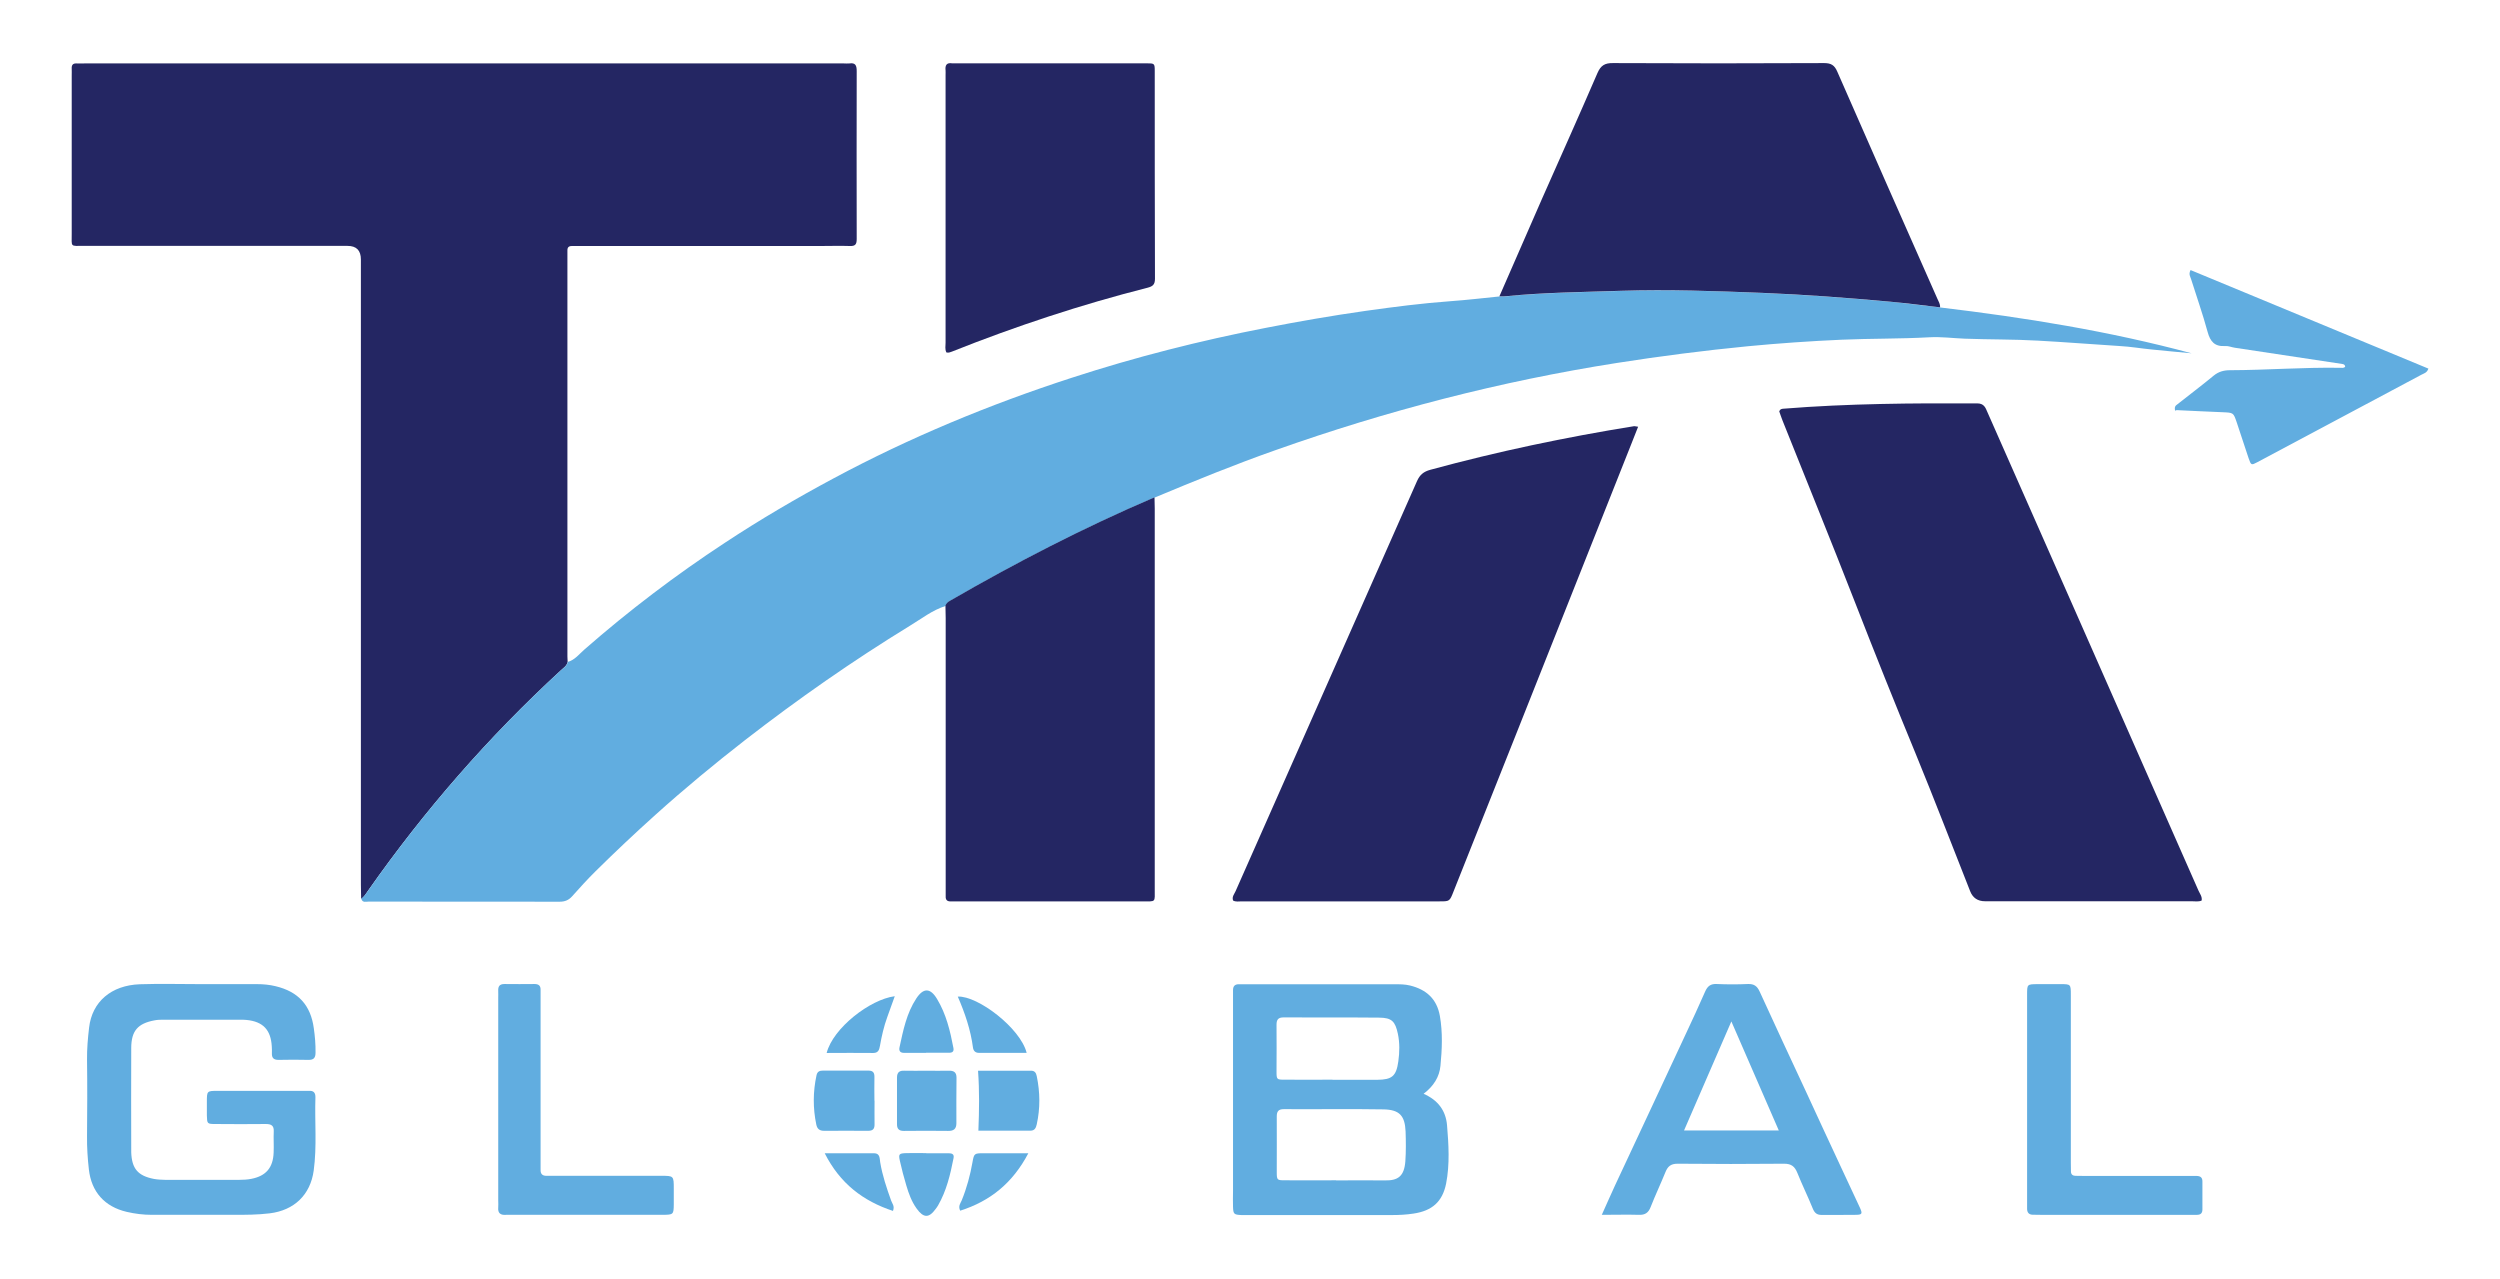 <?xml version="1.0" encoding="UTF-8"?> <svg xmlns="http://www.w3.org/2000/svg" id="Layer_1" data-name="Layer 1" viewBox="0 0 217.17 111.1"><defs><style> .cls-1 { fill: #61ade0; } .cls-2 { fill: #242663; } </style></defs><path class="cls-2" d="M31.37,78.08c0-.42-.02-.84-.02-1.25,0-18.1,0-36.19,0-54.29q0-1.18-1.16-1.18c-7.63,0-15.26,0-22.89,0-1.25,0-1.06.13-1.07-1.08,0-4.57,0-9.14,0-13.72,0-.19.01-.39,0-.58-.02-.31.08-.49.43-.47.22.01.45,0,.68,0,21.99,0,43.98,0,65.97,0,.16,0,.32.02.48,0,.53-.08.63.19.63.66-.01,4.86-.01,9.72,0,14.59,0,.45-.11.63-.59.61-.87-.03-1.74,0-2.61,0-6.92,0-13.85,0-20.77,0-.26,0-.52,0-.77,0-.29,0-.4.13-.39.41,0,.16,0,.32,0,.48,0,11.59,0,23.18,0,34.77,0,.16.01.32.02.48-.08.34-.37.51-.6.73-6.27,5.77-11.84,12.15-16.73,19.12-.18.26-.34.55-.62.73Z"></path><path class="cls-1" d="M31.37,78.08c.27-.19.43-.47.62-.73,4.89-6.97,10.46-13.35,16.73-19.12.23-.21.53-.38.6-.73.62-.17,1-.69,1.45-1.08,3.85-3.37,7.92-6.46,12.2-9.27,3.06-2.02,6.22-3.87,9.45-5.6,6.62-3.55,13.53-6.41,20.67-8.73,5.53-1.8,11.16-3.23,16.87-4.34,2.87-.56,5.74-1.06,8.63-1.47,2.48-.35,4.96-.67,7.46-.85,1.41-.1,2.81-.27,4.22-.41.19,0,.39,0,.58-.01,3.33-.33,6.67-.36,10.01-.47,4.08-.13,8.16.01,12.24.18,3.72.15,7.44.43,11.15.77,1.44.13,2.87.33,4.31.49,7.35.88,14.65,2.05,21.82,3.98-1.15-.11-2.31-.21-3.46-.33-.93-.09-1.85-.25-2.77-.3-2.37-.15-4.74-.34-7.12-.47-2.12-.12-4.24-.09-6.36-.17-1.03-.04-2.05-.18-3.08-.12-2.54.14-5.08.1-7.61.21-2.73.12-5.45.31-8.17.57-3.8.37-7.59.86-11.36,1.45-10.12,1.59-19.99,4.15-29.64,7.57-3.55,1.25-7.03,2.67-10.5,4.12-.03,0-.06.02-.09.03-6.07,2.6-11.92,5.62-17.63,8.92-.2.12-.38.24-.45.47-1.15.36-2.09,1.11-3.1,1.72-4.96,3.04-9.73,6.37-14.33,9.94-2.66,2.07-5.26,4.22-7.77,6.48-1.77,1.59-3.5,3.22-5.19,4.89-.71.7-1.38,1.44-2.04,2.18-.3.34-.63.48-1.09.48-5.53-.01-11.06,0-16.59-.01-.23,0-.54.12-.64-.24Z"></path><path class="cls-2" d="M191.25,78.23c-.28.12-.57.06-.85.06-5.99,0-11.97,0-17.96,0q-.96,0-1.3-.88c-1.57-3.97-3.1-7.96-4.72-11.91-1.81-4.39-3.58-8.81-5.3-13.23-2.05-5.27-4.19-10.5-6.28-15.75-.11-.27-.19-.54-.28-.78.08-.22.24-.23.4-.24,5.59-.45,11.18-.48,16.78-.46.61,0,.73.36.91.78,2.54,5.76,5.09,11.52,7.63,17.28,3.57,8.08,7.13,16.17,10.69,24.25.12.28.35.54.28.89Z"></path><path class="cls-2" d="M142.3,37.07c-.22.56-.42,1.06-.62,1.57-3.37,8.48-6.73,16.96-10.1,25.44-1.77,4.45-3.54,8.9-5.31,13.35-.34.87-.34.87-1.21.87-5.73,0-11.46,0-17.19,0-.25,0-.51.06-.75-.07-.13-.32.1-.56.21-.81,5.25-11.87,10.51-23.74,15.76-35.62.24-.55.57-.83,1.16-.99,5.84-1.59,11.74-2.83,17.71-3.79.06,0,.12.02.34.05Z"></path><path class="cls-2" d="M168.54,26.7c-1.44-.17-2.87-.36-4.31-.49-3.71-.34-7.42-.62-11.15-.77-4.08-.16-8.16-.31-12.24-.18-3.34.11-6.68.14-10.01.47-.19.02-.39.01-.58.01,1.23-2.82,2.46-5.65,3.7-8.47,1.61-3.64,3.24-7.27,4.82-10.93.29-.66.64-.87,1.35-.86,6.11.03,12.22.03,18.34,0,.6,0,.9.18,1.14.74,2.88,6.59,5.79,13.16,8.7,19.74.1.23.25.45.23.73Z"></path><path class="cls-2" d="M82.12,52.63c.07-.23.25-.36.45-.47,5.71-3.3,11.56-6.32,17.63-8.92.03-.01.06-.02.09-.03,0,.32.02.64.02.97,0,11.01,0,22.03,0,33.04,0,1.2.13,1.08-1.08,1.08-5.35,0-10.69,0-16.04,0-.19,0-.39,0-.58,0-.32.02-.48-.12-.46-.45,0-.26,0-.52,0-.77,0-7.79,0-15.59,0-23.38,0-.35-.01-.71-.02-1.06Z"></path><path class="cls-2" d="M82.21,30.61c-.14-.27-.07-.56-.07-.84,0-7.75,0-15.51,0-23.26,0-.13.01-.26,0-.39-.05-.43.07-.7.57-.62.03,0,.06,0,.1,0,5.6,0,11.2,0,16.79,0,.69,0,.71.01.71.67,0,6.02,0,12.03.02,18.05,0,.52-.22.66-.63.77-5.79,1.47-11.45,3.34-17,5.55-.15.06-.3.12-.47.08Z"></path><path class="cls-1" d="M123.65,95.01c1.29.56,1.94,1.49,2.05,2.72.14,1.69.25,3.4-.08,5.09-.32,1.58-1.22,2.36-2.82,2.6-.64.1-1.27.13-1.92.13-4.12,0-8.23,0-12.35,0-.23,0-.45,0-.68,0-.66-.03-.72-.08-.74-.72-.02-.45,0-.9,0-1.35,0-5.56,0-11.13,0-16.69,0-.26,0-.51,0-.77,0-.36.16-.53.53-.52.16,0,.32,0,.48,0,4.34,0,8.68,0,13.03,0,.45,0,.9,0,1.34.11,1.42.35,2.33,1.17,2.59,2.65.25,1.44.19,2.88.05,4.32-.09.96-.58,1.76-1.47,2.44ZM116.06,102.54c1.42,0,2.83-.02,4.25,0,1.1.02,1.67-.33,1.77-1.66.06-.86.05-1.74.02-2.6-.06-1.36-.53-1.88-1.9-1.91-2.89-.05-5.79,0-8.68-.02-.47,0-.61.2-.61.64.01,1.61,0,3.22,0,4.83,0,.69.03.71.71.71,1.48.01,2.96,0,4.44,0ZM115.77,93.8c1.29,0,2.58,0,3.86,0,1.29-.01,1.66-.31,1.84-1.6.11-.79.13-1.6-.04-2.4-.23-1.08-.53-1.39-1.62-1.4-2.77-.03-5.54,0-8.31-.02-.47,0-.61.2-.61.64.02,1.35,0,2.7,0,4.06,0,.69.02.71.7.71,1.38.01,2.77,0,4.15,0Z"></path><path class="cls-1" d="M17.49,85.49c1.61,0,3.22,0,4.83,0,.55,0,1.09.05,1.62.18,1.97.47,3.05,1.65,3.32,3.65.1.7.16,1.4.15,2.11,0,.44-.14.65-.61.64-.87-.02-1.74-.02-2.61,0-.41,0-.59-.17-.57-.58.01-.19,0-.39-.01-.58-.08-1.45-.76-2.17-2.2-2.31-.19-.02-.39-.02-.58-.02-2.19,0-4.38,0-6.57,0-.29,0-.58,0-.86.06-1.43.27-1.99.91-2,2.38-.02,2.99,0,5.99,0,8.98,0,.03,0,.06,0,.1.05,1.41.57,2.04,1.97,2.31.31.06.64.07.96.08,2.16,0,4.31,0,6.47,0,.35,0,.71-.02,1.05-.09,1.26-.25,1.87-.97,1.92-2.27.03-.61-.02-1.22.01-1.83.03-.52-.21-.66-.69-.66-1.45.02-2.9.01-4.35,0-.75,0-.75-.02-.77-.75,0-.39,0-.77,0-1.16,0-.96,0-.97.94-.97,2.51,0,5.02,0,7.53,0,.13,0,.26,0,.39,0,.41-.03.58.16.57.57-.07,2.12.14,4.25-.15,6.36-.29,2.11-1.7,3.45-3.82,3.71-1.06.13-2.12.13-3.18.13-2.35,0-4.7,0-7.05,0-.74,0-1.48-.09-2.2-.26-1.92-.45-3.06-1.74-3.28-3.68-.11-.96-.17-1.92-.16-2.88.02-2.22.03-4.44,0-6.66-.01-.94.07-1.86.18-2.79.26-2.24,1.92-3.67,4.41-3.76,1.77-.06,3.54-.01,5.31-.01h0Z"></path><path class="cls-1" d="M139.14,105.54c.45-.99.8-1.81,1.18-2.62,2.04-4.37,4.09-8.73,6.12-13.1.57-1.22,1.14-2.44,1.68-3.68.21-.48.48-.69,1.02-.66.9.04,1.8.04,2.7,0,.53-.02.8.18,1.02.66,1.32,2.9,2.67,5.78,4.01,8.66,1.01,2.19,2.02,4.38,3.04,6.56.55,1.2,1.12,2.38,1.67,3.58.22.49.17.58-.34.59-1,.02-1.99,0-2.99.01-.42,0-.62-.17-.78-.56-.42-1.04-.92-2.05-1.34-3.1-.22-.54-.51-.79-1.14-.79-3.09.03-6.18.03-9.26,0-.6,0-.86.24-1.06.74-.41,1.01-.88,2-1.28,3.02-.19.5-.49.7-1.01.68-1.02-.03-2.05,0-3.25,0ZM154.52,98.2c-1.4-3.21-2.72-6.25-4.12-9.47-1.41,3.24-2.74,6.32-4.11,9.47h8.23Z"></path><path class="cls-1" d="M188.96,35.73c-.11-.42.05-.5.16-.59,1.06-.84,2.14-1.65,3.18-2.51.43-.35.88-.47,1.42-.47,3.18-.01,6.36-.26,9.55-.21.15,0,.31.04.45-.08,0-.16-.1-.23-.24-.25-3.11-.47-6.22-.94-9.33-1.41-.29-.04-.57-.17-.85-.15-.91.06-1.3-.38-1.53-1.23-.42-1.55-.96-3.07-1.44-4.6-.06-.2-.23-.4-.04-.77,6.88,2.85,13.77,5.7,20.66,8.56-.12.38-.41.42-.62.54-4.74,2.53-9.48,5.05-14.22,7.58-.55.29-.56.29-.78-.34-.35-1.04-.68-2.08-1.03-3.11-.29-.85-.29-.84-1.21-.88-1.32-.05-2.63-.12-3.95-.18-.09,0-.2,0-.18.1Z"></path><path class="cls-1" d="M176.09,95.48c0-3.02,0-6.05,0-9.07,0-.91,0-.91.89-.92.68,0,1.35,0,2.03,0,.87,0,.88.01.88.93,0,1.77,0,3.54,0,5.31,0,3.09,0,6.18,0,9.27,0,.26,0,.51.01.77,0,.23.14.36.36.37.26.01.51.01.77.01,3.02,0,6.05,0,9.07,0,.23,0,.45,0,.68,0,.35,0,.55.12.54.5,0,.8,0,1.61,0,2.41,0,.32-.15.47-.47.47-.19,0-.39,0-.58,0-4.34,0-8.69,0-13.03,0-.23,0-.45,0-.68-.01-.31-.01-.46-.19-.47-.49,0-.26,0-.51,0-.77,0-2.93,0-5.86,0-8.79Z"></path><path class="cls-1" d="M43.28,95.44c0-2.89,0-5.79,0-8.68,0-.23.01-.45,0-.68-.02-.39.11-.6.54-.6.87.01,1.74.01,2.61,0,.36,0,.54.14.53.51,0,.26,0,.51,0,.77,0,4.7,0,9.39,0,14.09,0,.26,0,.51,0,.77-.01.37.17.53.53.52.22,0,.45,0,.68,0,3.09,0,6.18,0,9.26,0,1.1,0,1.1,0,1.1,1.14,0,.45,0,.9,0,1.35-.01.87-.04.89-.95.9-.13,0-.26,0-.39,0-4.21,0-8.43,0-12.64,0-.19,0-.39-.01-.58,0-.47.04-.74-.12-.69-.65.02-.19,0-.39,0-.58,0-2.96,0-5.92,0-8.88Z"></path><path class="cls-1" d="M80.49,93.01c.64,0,1.29.02,1.93,0,.43-.01.67.13.67.6-.01,1.32-.02,2.64-.01,3.96,0,.49-.23.68-.71.67-1.29-.02-2.58-.01-3.86,0-.4,0-.59-.16-.59-.57,0-1.35,0-2.7,0-4.06,0-.47.22-.62.65-.6.64.02,1.29,0,1.93,0Z"></path><path class="cls-1" d="M84.96,93.01c1.59,0,3.09,0,4.6,0,.31,0,.44.17.5.47.29,1.4.31,2.79,0,4.19-.07.31-.18.55-.55.55-1.5,0-3,0-4.52,0,.07-1.76.1-3.41-.03-5.21Z"></path><path class="cls-1" d="M75.97,95.62c0,.67-.01,1.35,0,2.02.01.4-.12.59-.54.59-1.28-.01-2.56,0-3.85,0-.38,0-.59-.16-.67-.54-.3-1.43-.29-2.86.02-4.29.07-.32.27-.4.56-.4,1.31,0,2.63,0,3.94,0,.43,0,.54.2.53.59-.02.67,0,1.35,0,2.02,0,0,0,0,0,0Z"></path><path class="cls-1" d="M80.45,91.46c-.64,0-1.28,0-1.92,0-.34,0-.46-.18-.39-.49.32-1.47.61-2.95,1.46-4.24.62-.94,1.22-.92,1.8.05.79,1.31,1.14,2.77,1.42,4.25.06.29-.07.42-.36.42-.67,0-1.35,0-2.02,0Z"></path><path class="cls-1" d="M80.47,100.18c.64,0,1.28,0,1.93,0,.3,0,.51.08.43.44-.28,1.42-.61,2.82-1.34,4.09-.06.11-.14.21-.22.32-.58.8-1.05.78-1.64-.04-.44-.61-.69-1.3-.9-2.01-.21-.7-.4-1.42-.56-2.14-.13-.59-.08-.65.56-.67.58-.02,1.16,0,1.73,0h0Z"></path><path class="cls-1" d="M77.73,86.53c-.24.67-.44,1.24-.65,1.81-.3.82-.49,1.66-.64,2.51-.06.31-.12.62-.58.62-1.34-.02-2.68,0-4.05,0,.55-2.16,3.76-4.65,5.91-4.93Z"></path><path class="cls-1" d="M89.18,91.46c-1.4,0-2.77,0-4.14,0-.31,0-.48-.17-.52-.46-.2-1.54-.7-3-1.32-4.43,1.74-.08,5.44,2.74,5.98,4.88Z"></path><path class="cls-1" d="M83.41,105.17c-.2-.4.03-.65.13-.89.44-1.08.74-2.19.94-3.33.13-.74.16-.77.94-.77,1.24,0,2.49,0,3.91,0-1.36,2.59-3.31,4.16-5.92,4.99Z"></path><path class="cls-1" d="M71.65,100.18c1.54,0,2.91,0,4.28,0,.53,0,.48.48.53.78.19,1.15.56,2.24.95,3.33.09.26.33.48.16.9-2.6-.86-4.6-2.38-5.93-5.01Z"></path></svg> 